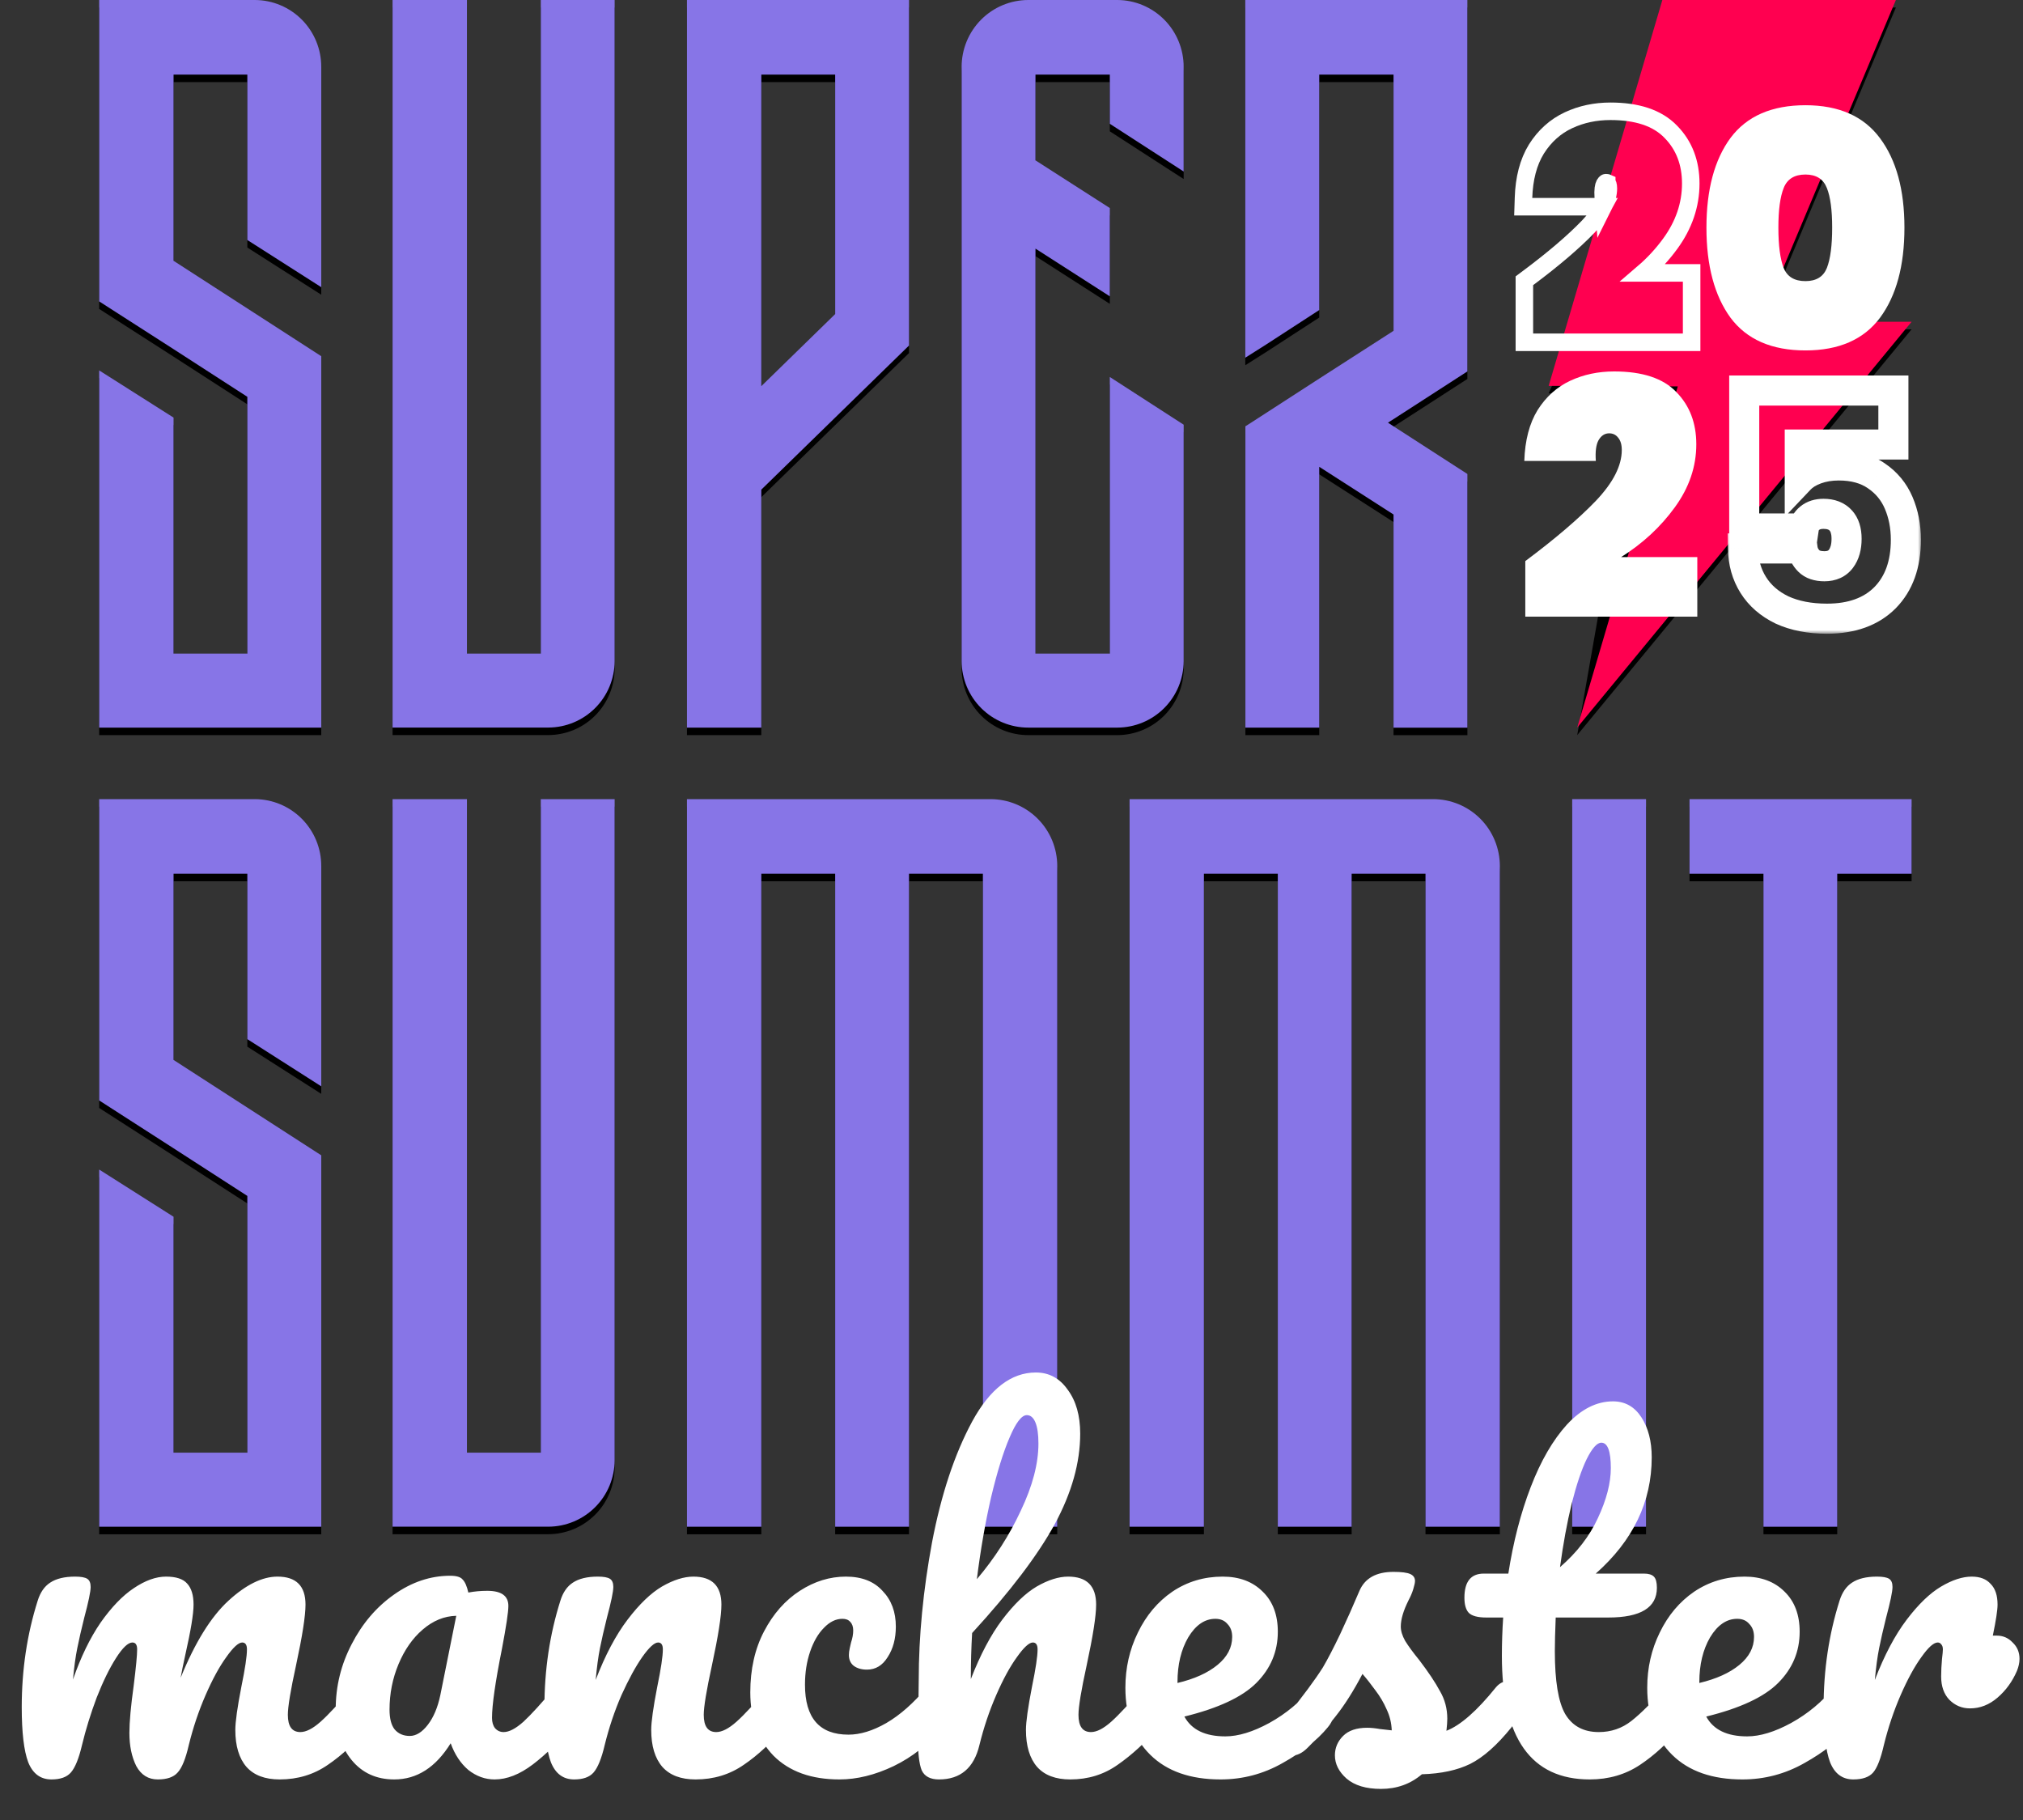 <svg width="269" height="242" viewBox="0 0 269 242" fill="none" xmlns="http://www.w3.org/2000/svg">
<rect x="0" y="0" width="269" height="242" fill="#333333" stroke="none"/>
<path d="M32.888 32.911V10.919H23.078V35.677L42.718 48.361V97.744H13.188V50.251L23.078 56.526V87.908H32.888V53.76L23.067 47.416L13.188 41.076V1H33.906C36.252 1.012 38.497 1.957 40.149 3.627C41.801 5.297 42.725 7.556 42.718 9.908V39.186L32.888 32.911Z" fill="black"/>
<path d="M81.73 1V88.899C81.723 91.24 80.792 93.484 79.141 95.14C77.49 96.796 75.253 97.73 72.918 97.737H52.2V1H62.09V87.908H71.91V1H81.73Z" fill="black"/>
<path d="M120.871 1V46.944L101.231 66.104V97.744H91.344V1H120.871ZM111.054 10.919H101.234V52.343L111.054 42.761V10.919Z" fill="black"/>
<path d="M147.574 17.461V10.919H137.688V22.322L147.574 28.662V40.402L137.688 34.058V87.908H147.574V51.127L157.395 57.471V88.906C157.387 91.247 156.457 93.491 154.805 95.147C153.154 96.803 150.917 97.737 148.582 97.744H136.746C134.401 97.751 132.149 96.823 130.484 95.166C128.82 93.509 127.879 91.258 127.868 88.906V9.908C127.867 8.738 128.095 7.58 128.541 6.498C128.987 5.417 129.64 4.435 130.465 3.607C131.29 2.78 132.269 2.124 133.347 1.677C134.424 1.229 135.58 0.999 136.746 1H148.582C150.928 1.012 153.172 1.957 154.824 3.627C156.475 5.297 157.398 7.556 157.391 9.908V23.805L147.574 17.461Z" fill="black"/>
<path d="M185.3 56.727L184.559 57.2L185.3 57.682L195.12 64.023V97.754H185.3V69.412L175.421 63.068V97.744H165.601V57.682L166.342 57.21L175.421 51.339L185.3 44.988V10.919H175.421V42.222L168.358 46.808L165.587 48.563V1H195.117V50.387L185.3 56.727Z" fill="black"/>
<path d="M32.888 139.168V117.176H23.078V141.933L42.718 154.614V204H13.188V156.507L23.078 162.782V194.151H32.888V160.013L23.067 153.672L13.188 147.318V107.257H33.906C36.251 107.269 38.495 108.213 40.147 109.882C41.799 111.551 42.724 113.809 42.718 116.161V145.442L32.888 139.168Z" fill="black"/>
<path d="M81.73 107.257V195.155C81.722 197.497 80.791 199.74 79.14 201.396C77.489 203.051 75.252 203.985 72.918 203.993H52.2V107.257H62.09V194.151H71.91V107.257H81.73Z" fill="black"/>
<path d="M140.584 116.161V204H130.695V117.176H120.871V204H111.054V117.176H101.234V204H91.344V107.257H131.703C132.869 107.255 134.025 107.485 135.103 107.932C136.18 108.379 137.16 109.034 137.985 109.861C138.81 110.688 139.464 111.671 139.91 112.752C140.356 113.833 140.585 114.991 140.584 116.161Z" fill="black"/>
<path d="M199.436 116.161V204H189.55V117.176H179.73V204H169.91V117.176H160.086V204H150.2V107.257H190.558C191.725 107.255 192.88 107.485 193.957 107.932C195.035 108.379 196.014 109.034 196.839 109.862C197.664 110.689 198.318 111.671 198.763 112.752C199.209 113.833 199.438 114.991 199.436 116.161Z" fill="black"/>
<path d="M209.055 204V107.257H218.876V204H209.055Z" fill="black"/>
<path d="M254.187 107.257V117.176H244.298V204H234.488V117.176H224.657V107.257H254.187Z" fill="black"/>
<path d="M205.927 52.308L217.694 52.377L209.723 97.744L254.186 43.785H234.109L252.097 1H228.414L205.927 52.308Z" fill="black"/>
<path d="M32.888 31.911V9.919H23.078V34.676L42.718 47.361V96.744H13.188V49.251L23.078 55.525V86.908H32.888V52.76L23.067 46.416L13.188 40.075V0H33.906C36.252 0.012 38.497 0.957 40.149 2.626C41.801 4.296 42.725 6.555 42.718 8.908V38.185L32.888 31.911Z" fill="#8775E7"/>
<path d="M81.73 0V87.898C81.723 90.24 80.792 92.484 79.141 94.14C77.49 95.796 75.253 96.73 72.918 96.737H52.2V0H62.09V86.908H71.91V0H81.73Z" fill="#8775E7"/>
<path d="M120.871 0V45.943L101.231 65.104V96.744H91.344V0H120.871ZM111.054 9.919H101.234V51.342L111.054 41.76V9.919Z" fill="#8775E7"/>
<path d="M147.574 16.461V9.919H137.688V21.321L147.574 27.662V39.401L137.688 33.057V86.908H147.574V50.126L157.395 56.47V87.905C157.387 90.247 156.457 92.491 154.805 94.147C153.154 95.803 150.917 96.736 148.582 96.744H136.746C134.401 96.75 132.149 95.823 130.484 94.166C128.82 92.509 127.879 90.257 127.868 87.905V8.908C127.867 7.738 128.095 6.579 128.541 5.498C128.987 4.417 129.64 3.435 130.465 2.607C131.29 1.78 132.269 1.124 133.347 0.676C134.424 0.229 135.58 -0.001 136.746 2.71821e-06H148.582C150.928 0.012 153.172 0.957 154.824 2.627C156.475 4.297 157.398 6.556 157.391 8.908V22.805L147.574 16.461Z" fill="#8775E7"/>
<path d="M185.3 55.727L184.559 56.199L185.3 56.682L195.12 63.023V96.754H185.3V68.411L175.421 62.067V96.744H165.601V56.682L166.342 56.21L175.421 50.338L185.3 43.987V9.919H175.421V41.222L168.358 45.808L165.587 47.562V0H195.117V49.386L185.3 55.727Z" fill="#8775E7"/>
<path d="M32.888 138.167V116.175H23.078V140.933L42.718 153.614V203H13.188V155.507L23.078 161.782V193.151H32.888V159.013L23.067 152.672L13.188 146.318V106.256H33.906C36.251 106.268 38.495 107.212 40.147 108.882C41.799 110.551 42.724 112.809 42.718 115.161V144.442L32.888 138.167Z" fill="#8775E7"/>
<path d="M81.73 106.256V194.155C81.722 196.496 80.791 198.74 79.14 200.395C77.489 202.051 75.252 202.985 72.918 202.993H52.2V106.256H62.09V193.151H71.91V106.256H81.73Z" fill="#8775E7"/>
<path d="M140.584 115.161V203H130.695V116.175H120.871V203H111.054V116.175H101.234V203H91.344V106.256H131.703C132.869 106.255 134.025 106.484 135.103 106.931C136.18 107.378 137.16 108.034 137.985 108.861C138.81 109.688 139.464 110.67 139.91 111.751C140.356 112.832 140.585 113.991 140.584 115.161Z" fill="#8775E7"/>
<path d="M199.436 115.161V203H189.55V116.175H179.73V203H169.91V116.175H160.086V203H150.2V106.256H190.558C191.725 106.255 192.88 106.484 193.957 106.931C195.035 107.378 196.014 108.034 196.839 108.861C197.664 109.688 198.318 110.671 198.763 111.752C199.209 112.833 199.438 113.991 199.436 115.161Z" fill="#8775E7"/>
<path d="M209.055 203V106.256H218.876V203H209.055Z" fill="#8775E7"/>
<path d="M254.187 106.256V116.175H244.298V203H234.488V116.175H224.657V106.256H254.187Z" fill="#8775E7"/>
<path d="M205.927 51.308L223.097 51.377L209.723 96.744L254.186 42.785H234.109L252.097 0H221.045L205.927 51.308Z" fill="#FF0050"/>
<path d="M202.821 74.603C206.773 71.654 209.899 68.985 212.199 66.597C214.5 64.178 215.65 61.922 215.65 59.828C215.65 59.12 215.488 58.575 215.163 58.191C214.868 57.808 214.47 57.616 213.969 57.616C213.379 57.616 212.907 57.926 212.553 58.545C212.229 59.135 212.111 60.049 212.199 61.288H202.688C202.777 58.545 203.367 56.289 204.458 54.52C205.578 52.75 207.024 51.453 208.793 50.627C210.562 49.801 212.509 49.388 214.632 49.388C218.407 49.388 221.165 50.303 222.905 52.131C224.674 53.93 225.559 56.245 225.559 59.076C225.559 62.055 224.6 64.856 222.683 67.481C220.796 70.076 218.422 72.274 215.561 74.073H225.692V81.991H202.821V74.603Z" fill="white"/>
<path d="M203.166 36.981L202.698 37.33V37.914V44.345V45.51H203.862H223.773H224.938V44.345V37.452V36.287H223.773H218.5C219.856 35.125 221.056 33.829 222.096 32.399C223.896 29.934 224.822 27.258 224.822 24.396C224.822 21.67 223.961 19.35 222.184 17.54C220.36 15.629 217.589 14.797 214.145 14.797C212.142 14.797 210.277 15.188 208.569 15.985C206.812 16.805 205.389 18.092 204.304 19.806L204.304 19.806L204.296 19.818C203.211 21.578 202.665 23.756 202.583 26.284L202.544 27.486H203.747H212.027H213.178C212.746 28.299 212.095 29.182 211.186 30.138C209.243 32.155 206.576 34.436 203.166 36.981ZM213.867 25.051C213.867 25.733 213.681 26.488 213.265 27.317L213.188 26.239C213.117 25.234 213.236 24.718 213.351 24.503C213.435 24.358 213.497 24.312 213.513 24.301C213.521 24.296 213.525 24.294 213.528 24.294C213.53 24.293 213.542 24.29 213.568 24.29C213.602 24.29 213.624 24.293 213.635 24.295C213.641 24.297 213.645 24.298 213.647 24.298L213.65 24.299L213.65 24.3C213.651 24.3 213.651 24.3 213.652 24.301C213.652 24.301 213.653 24.302 213.654 24.303C213.659 24.306 213.669 24.316 213.684 24.336L213.701 24.357L213.718 24.378C213.762 24.43 213.867 24.599 213.867 25.051Z" stroke="white" stroke-width="2.329"/>
<path d="M226.907 30.27C226.907 25.21 227.975 21.231 230.11 18.335C232.275 15.439 235.595 13.991 240.071 13.991C244.517 13.991 247.823 15.454 249.988 18.379C252.153 21.275 253.235 25.239 253.235 30.27C253.235 35.331 252.153 39.324 249.988 42.25C247.823 45.146 244.517 46.594 240.071 46.594C235.595 46.594 232.275 45.146 230.11 42.25C227.975 39.324 226.907 35.331 226.907 30.27ZM243.625 30.27C243.625 27.93 243.391 26.175 242.923 25.005C242.455 23.805 241.504 23.206 240.071 23.206C238.608 23.206 237.643 23.805 237.175 25.005C236.707 26.175 236.473 27.93 236.473 30.27C236.473 32.64 236.707 34.424 237.175 35.624C237.643 36.794 238.608 37.379 240.071 37.379C241.504 37.379 242.455 36.794 242.923 35.624C243.391 34.424 243.625 32.64 243.625 30.27Z" fill="white"/>
<mask id="path-28-outside-1_6279_652" maskUnits="userSpaceOnUse" x="229.522" y="49.262" width="26" height="35" fill="black">
<rect fill="white" x="229.522" y="49.262" width="26" height="35"/>
<path d="M251.766 59.106H239.317V63.712C239.842 63.159 240.562 62.717 241.475 62.385C242.388 62.053 243.397 61.887 244.504 61.887C246.496 61.887 248.156 62.343 249.484 63.256C250.839 64.169 251.835 65.373 252.472 66.866C253.108 68.36 253.426 69.993 253.426 71.763C253.426 75.028 252.499 77.601 250.646 79.482C248.792 81.335 246.219 82.262 242.927 82.262C240.631 82.262 238.639 81.875 236.951 81.1C235.291 80.298 234.019 79.191 233.133 77.781C232.248 76.37 231.792 74.751 231.764 72.925H239.69C239.773 73.561 240.05 74.115 240.52 74.585C240.99 75.055 241.682 75.291 242.595 75.291C243.563 75.291 244.296 74.959 244.794 74.295C245.292 73.631 245.541 72.745 245.541 71.639C245.541 70.56 245.279 69.744 244.753 69.19C244.227 68.609 243.467 68.319 242.471 68.319C241.724 68.319 241.115 68.513 240.645 68.9C240.202 69.26 239.939 69.716 239.856 70.269H231.93V51.927H251.766V59.106Z"/>
</mask>
<path d="M251.766 59.106V61.106H253.766V59.106H251.766ZM239.317 59.106V57.106H237.317V59.106H239.317ZM239.317 63.712H237.317V68.722L240.767 65.09L239.317 63.712ZM241.475 62.385L240.791 60.505L240.791 60.505L241.475 62.385ZM249.484 63.256L248.351 64.904L248.359 64.91L248.367 64.915L249.484 63.256ZM252.472 66.866L254.312 66.083H254.312L252.472 66.866ZM250.646 79.482L252.06 80.896L252.065 80.891L252.07 80.886L250.646 79.482ZM236.951 81.1L236.081 82.901L236.099 82.91L236.117 82.918L236.951 81.1ZM233.133 77.781L231.439 78.844L233.133 77.781ZM231.764 72.925V70.925H229.733L229.764 72.956L231.764 72.925ZM239.69 72.925L241.673 72.666L241.446 70.925H239.69V72.925ZM240.52 74.585L239.106 75.999H239.106L240.52 74.585ZM244.794 74.295L246.394 75.495L244.794 74.295ZM244.753 69.19L243.27 70.532L243.286 70.55L243.303 70.568L244.753 69.19ZM240.645 68.9L241.906 70.452L241.916 70.444L240.645 68.9ZM239.856 70.269V72.269H241.579L241.834 70.566L239.856 70.269ZM231.93 70.269H229.93V72.269H231.93V70.269ZM231.93 51.927V49.927H229.93V51.927H231.93ZM251.766 51.927H253.766V49.927H251.766V51.927ZM251.766 57.106H239.317V61.106H251.766V57.106ZM237.317 59.106V63.712H241.317V59.106H237.317ZM240.767 65.09C241.029 64.814 241.459 64.518 242.158 64.264L240.791 60.505C239.664 60.915 238.656 61.505 237.867 62.335L240.767 65.09ZM242.158 64.264C242.824 64.022 243.598 63.887 244.504 63.887V59.887C243.196 59.887 241.951 60.083 240.791 60.505L242.158 64.264ZM244.504 63.887C246.188 63.887 247.428 64.269 248.351 64.904L250.617 61.608C248.884 60.417 246.804 59.887 244.504 59.887V63.887ZM248.367 64.915C249.404 65.614 250.148 66.514 250.632 67.65L254.312 66.083C253.523 64.231 252.275 62.724 250.601 61.597L248.367 64.915ZM250.632 67.65C251.153 68.875 251.426 70.237 251.426 71.763H255.426C255.426 69.748 255.063 67.846 254.312 66.083L250.632 67.65ZM251.426 71.763C251.426 74.634 250.623 76.655 249.221 78.078L252.07 80.886C254.376 78.546 255.426 75.422 255.426 71.763H251.426ZM249.232 78.068C247.843 79.456 245.832 80.262 242.927 80.262V84.262C246.607 84.262 249.741 83.215 252.06 80.896L249.232 78.068ZM242.927 80.262C240.852 80.262 239.157 79.912 237.786 79.283L236.117 82.918C238.121 83.838 240.409 84.262 242.927 84.262V80.262ZM237.822 79.3C236.463 78.643 235.492 77.777 234.828 76.718L231.439 78.844C232.545 80.606 234.12 81.953 236.081 82.901L237.822 79.3ZM234.828 76.718C234.155 75.646 233.786 74.391 233.764 72.895L229.764 72.956C229.797 75.111 230.341 77.093 231.439 78.844L234.828 76.718ZM231.764 74.925H239.69V70.925H231.764V74.925ZM237.707 73.184C237.849 74.274 238.336 75.229 239.106 75.999L241.934 73.171C241.764 73 241.697 72.849 241.673 72.666L237.707 73.184ZM239.106 75.999C240.073 76.967 241.354 77.291 242.595 77.291V73.291C242.305 73.291 242.13 73.253 242.035 73.221C241.99 73.205 241.964 73.192 241.952 73.184C241.941 73.177 241.936 73.173 241.934 73.171L239.106 75.999ZM242.595 77.291C244.074 77.291 245.453 76.75 246.394 75.495L243.194 73.095C243.14 73.167 243.053 73.291 242.595 73.291V77.291ZM246.394 75.495C247.227 74.385 247.541 73.035 247.541 71.639H243.541C243.541 72.456 243.358 72.876 243.194 73.095L246.394 75.495ZM247.541 71.639C247.541 70.26 247.205 68.868 246.203 67.813L243.303 70.568C243.352 70.62 243.541 70.86 243.541 71.639H247.541ZM246.236 67.849C245.234 66.741 243.868 66.319 242.471 66.319V70.319C243.065 70.319 243.221 70.478 243.27 70.532L246.236 67.849ZM242.471 66.319C241.368 66.319 240.277 66.612 239.373 67.356L241.916 70.444C241.953 70.413 242.079 70.319 242.471 70.319V66.319ZM239.383 67.348C238.562 68.015 238.037 68.916 237.878 69.973L241.834 70.566C241.838 70.541 241.842 70.527 241.844 70.52C241.846 70.514 241.848 70.511 241.849 70.51C241.85 70.508 241.852 70.504 241.859 70.496C241.867 70.487 241.881 70.472 241.906 70.452L239.383 67.348ZM239.856 68.269H231.93V72.269H239.856V68.269ZM233.93 70.269V51.927H229.93V70.269H233.93ZM231.93 53.927H251.766V49.927H231.93V53.927ZM249.766 51.927V59.106H253.766V51.927H249.766Z" fill="white" mask="url(#path-28-outside-1_6279_652)"/>
<path d="M6.842 236.599C5.392 236.599 4.361 235.835 3.75 234.309C3.178 232.782 2.891 230.339 2.891 226.98C2.891 222.017 3.598 217.303 5.01 212.837C5.354 211.73 5.907 210.929 6.67 210.433C7.472 209.898 8.579 209.631 9.991 209.631C10.755 209.631 11.289 209.726 11.595 209.917C11.9 210.108 12.053 210.471 12.053 211.005C12.053 211.616 11.766 212.99 11.194 215.128C10.812 216.654 10.507 217.99 10.278 219.136C10.049 220.242 9.858 221.636 9.705 223.315C10.736 220.338 11.957 217.819 13.369 215.757C14.82 213.696 16.29 212.169 17.778 211.177C19.305 210.146 20.736 209.631 22.072 209.631C23.408 209.631 24.344 209.936 24.878 210.547C25.451 211.158 25.737 212.093 25.737 213.353C25.737 214.574 25.374 216.788 24.649 219.994C24.344 221.369 24.134 222.399 24.019 223.086C25.928 218.391 28.046 214.975 30.375 212.837C32.703 210.7 34.879 209.631 36.902 209.631C39.383 209.631 40.623 210.872 40.623 213.353C40.623 214.841 40.204 217.532 39.364 221.426C38.639 224.747 38.276 226.942 38.276 228.01C38.276 229.537 38.83 230.301 39.937 230.301C40.7 230.301 41.597 229.843 42.627 228.926C43.696 227.972 45.109 226.445 46.864 224.346C47.323 223.811 47.838 223.544 48.41 223.544C48.907 223.544 49.288 223.773 49.556 224.231C49.861 224.689 50.014 225.319 50.014 226.121C50.014 227.648 49.651 228.831 48.926 229.671C47.284 231.694 45.509 233.354 43.601 234.652C41.73 235.95 39.593 236.599 37.188 236.599C35.241 236.599 33.772 236.045 32.779 234.938C31.787 233.793 31.291 232.152 31.291 230.014C31.291 228.945 31.558 227.037 32.092 224.289C32.589 221.884 32.837 220.223 32.837 219.307C32.837 218.697 32.627 218.391 32.207 218.391C31.711 218.391 31.004 219.04 30.088 220.338C29.172 221.598 28.256 223.277 27.34 225.377C26.424 227.476 25.68 229.69 25.107 232.018C24.687 233.85 24.191 235.072 23.618 235.683C23.084 236.293 22.206 236.599 20.985 236.599C19.725 236.599 18.771 236.007 18.122 234.824C17.511 233.602 17.206 232.133 17.206 230.415C17.206 228.965 17.396 226.865 17.778 224.117C18.084 221.674 18.236 220.071 18.236 219.307C18.236 218.697 18.026 218.391 17.606 218.391C17.034 218.391 16.309 219.078 15.431 220.452C14.553 221.827 13.694 223.582 12.854 225.72C12.053 227.858 11.404 229.957 10.907 232.018C10.488 233.812 9.991 235.034 9.419 235.683C8.884 236.293 8.025 236.599 6.842 236.599ZM52.426 236.599C50.06 236.599 48.17 235.74 46.758 234.022C45.346 232.305 44.639 230.052 44.639 227.266C44.639 224.212 45.346 221.33 46.758 218.62C48.17 215.872 50.041 213.677 52.369 212.036C54.736 210.356 57.236 209.516 59.87 209.516C60.71 209.516 61.263 209.688 61.53 210.032C61.836 210.337 62.084 210.91 62.275 211.749C63.076 211.597 63.916 211.52 64.794 211.52C66.664 211.52 67.599 212.188 67.599 213.524C67.599 214.326 67.313 216.235 66.741 219.25C65.863 223.64 65.424 226.693 65.424 228.411C65.424 228.984 65.557 229.442 65.825 229.785C66.13 230.129 66.511 230.301 66.97 230.301C67.695 230.301 68.573 229.843 69.603 228.926C70.634 227.972 72.027 226.445 73.783 224.346C74.241 223.811 74.757 223.544 75.329 223.544C75.825 223.544 76.207 223.773 76.474 224.231C76.78 224.689 76.932 225.319 76.932 226.121C76.932 227.648 76.57 228.831 75.844 229.671C74.279 231.617 72.619 233.259 70.863 234.595C69.107 235.931 67.409 236.599 65.767 236.599C64.508 236.599 63.343 236.179 62.275 235.339C61.244 234.461 60.461 233.278 59.927 231.789C57.942 234.996 55.442 236.599 52.426 236.599ZM54.488 230.816C55.327 230.816 56.129 230.32 56.892 229.327C57.656 228.335 58.209 227.018 58.553 225.377L60.671 214.841C59.068 214.879 57.58 215.49 56.205 216.674C54.869 217.819 53.801 219.345 52.999 221.254C52.197 223.163 51.797 225.186 51.797 227.323C51.797 228.507 52.026 229.384 52.484 229.957C52.98 230.53 53.648 230.816 54.488 230.816ZM76.344 236.599C74.894 236.599 73.863 235.835 73.252 234.309C72.68 232.782 72.393 230.339 72.393 226.98C72.393 222.017 73.1 217.303 74.512 212.837C74.855 211.73 75.409 210.929 76.172 210.433C76.974 209.898 78.081 209.631 79.493 209.631C80.257 209.631 80.791 209.726 81.096 209.917C81.402 210.108 81.554 210.471 81.554 211.005C81.554 211.616 81.268 212.99 80.695 215.128C80.314 216.654 80.008 217.99 79.779 219.136C79.55 220.281 79.359 221.693 79.207 223.373C80.466 220.09 81.879 217.418 83.444 215.357C85.009 213.295 86.536 211.826 88.024 210.948C89.551 210.07 90.944 209.631 92.204 209.631C94.685 209.631 95.926 210.872 95.926 213.353C95.926 214.841 95.506 217.532 94.666 221.426C93.941 224.747 93.578 226.942 93.578 228.01C93.578 229.537 94.132 230.301 95.239 230.301C96.002 230.301 96.899 229.843 97.93 228.926C98.999 227.972 100.411 226.445 102.167 224.346C102.625 223.811 103.14 223.544 103.713 223.544C104.209 223.544 104.591 223.773 104.858 224.231C105.163 224.689 105.316 225.319 105.316 226.121C105.316 227.648 104.953 228.831 104.228 229.671C102.587 231.694 100.812 233.354 98.903 234.652C97.033 235.95 94.895 236.599 92.49 236.599C90.544 236.599 89.074 236.045 88.082 234.938C87.089 233.793 86.593 232.152 86.593 230.014C86.593 228.945 86.86 227.037 87.394 224.289C87.891 221.884 88.139 220.223 88.139 219.307C88.139 218.697 87.929 218.391 87.509 218.391C87.013 218.391 86.307 219.04 85.391 220.338C84.513 221.598 83.597 223.277 82.642 225.377C81.726 227.476 80.982 229.69 80.409 232.018C79.989 233.812 79.493 235.034 78.921 235.683C78.386 236.293 77.527 236.599 76.344 236.599ZM111.619 236.599C107.879 236.599 104.959 235.549 102.859 233.45C100.798 231.312 99.767 228.507 99.767 225.033C99.767 221.941 100.378 219.231 101.6 216.903C102.821 214.574 104.405 212.78 106.352 211.52C108.299 210.261 110.341 209.631 112.478 209.631C114.578 209.631 116.2 210.261 117.345 211.52C118.528 212.742 119.12 214.326 119.12 216.273C119.12 217.876 118.757 219.231 118.032 220.338C117.345 221.445 116.429 221.998 115.284 221.998C114.559 221.998 113.967 221.827 113.509 221.483C113.089 221.14 112.879 220.662 112.879 220.052C112.879 219.784 112.917 219.479 112.994 219.136C113.07 218.792 113.127 218.544 113.165 218.391C113.356 217.819 113.452 217.284 113.452 216.788C113.452 216.292 113.318 215.91 113.051 215.643C112.822 215.376 112.478 215.242 112.02 215.242C111.142 215.242 110.322 215.643 109.558 216.444C108.795 217.208 108.184 218.258 107.726 219.594C107.268 220.93 107.039 222.399 107.039 224.002C107.039 228.43 108.967 230.644 112.822 230.644C114.387 230.644 116.066 230.129 117.86 229.098C119.693 228.029 121.487 226.445 123.242 224.346C123.701 223.811 124.216 223.544 124.788 223.544C125.285 223.544 125.666 223.773 125.934 224.231C126.239 224.689 126.392 225.319 126.392 226.121C126.392 227.571 126.029 228.755 125.304 229.671C123.51 231.885 121.353 233.602 118.834 234.824C116.353 236.007 113.948 236.599 111.619 236.599ZM153.541 223.544C154.037 223.544 154.419 223.773 154.686 224.231C154.991 224.689 155.144 225.319 155.144 226.121C155.144 227.648 154.781 228.831 154.056 229.671C152.3 231.694 150.487 233.354 148.617 234.652C146.784 235.95 144.685 236.599 142.318 236.599C140.372 236.599 138.902 236.045 137.91 234.938C136.917 233.793 136.421 232.152 136.421 230.014C136.421 228.945 136.688 227.037 137.222 224.289C137.719 221.884 137.967 220.223 137.967 219.307C137.967 218.697 137.757 218.391 137.337 218.391C136.841 218.391 136.135 219.04 135.218 220.338C134.302 221.598 133.386 223.277 132.47 225.377C131.554 227.476 130.81 229.69 130.237 232.018C129.512 235.072 127.718 236.599 124.855 236.599C123.71 236.599 122.947 236.198 122.565 235.396C122.221 234.557 122.049 233.068 122.049 230.93C122.049 229.709 122.069 228.736 122.107 228.01L122.164 223.43C122.164 217.551 122.756 211.425 123.939 205.05C125.16 198.676 126.935 193.332 129.264 189.019C131.63 184.667 134.455 182.491 137.738 182.491C139.494 182.491 140.906 183.255 141.975 184.782C143.082 186.27 143.635 188.217 143.635 190.622C143.635 194.477 142.509 198.485 140.257 202.646C138.005 206.768 134.341 211.597 129.264 217.132C129.149 219.116 129.092 221.159 129.092 223.258C130.352 220.013 131.745 217.38 133.272 215.357C134.837 213.295 136.364 211.826 137.852 210.948C139.379 210.07 140.772 209.631 142.032 209.631C144.513 209.631 145.754 210.872 145.754 213.353C145.754 214.841 145.334 217.532 144.494 221.426C143.769 224.747 143.406 226.942 143.406 228.01C143.406 229.537 143.96 230.301 145.067 230.301C145.83 230.301 146.727 229.843 147.758 228.926C148.826 227.972 150.239 226.445 151.995 224.346C152.453 223.811 152.968 223.544 153.541 223.544ZM136.535 188.16C135.848 188.16 135.085 189.152 134.245 191.137C133.405 193.084 132.585 195.737 131.783 199.096C131.02 202.417 130.39 206.043 129.894 209.974C132.26 207.188 134.207 204.153 135.734 200.871C137.299 197.588 138.081 194.611 138.081 191.939C138.081 190.717 137.948 189.782 137.681 189.133C137.413 188.484 137.032 188.16 136.535 188.16ZM176.04 223.544C176.536 223.544 176.918 223.773 177.185 224.231C177.49 224.689 177.643 225.319 177.643 226.121C177.643 227.648 177.28 228.831 176.555 229.671C175.143 231.388 173.139 232.973 170.543 234.423C167.986 235.874 165.237 236.599 162.298 236.599C158.29 236.599 155.179 235.511 152.965 233.335C150.751 231.159 149.644 228.182 149.644 224.403C149.644 221.769 150.198 219.326 151.305 217.074C152.412 214.784 153.939 212.971 155.885 211.635C157.87 210.299 160.103 209.631 162.584 209.631C164.798 209.631 166.573 210.299 167.909 211.635C169.245 212.933 169.913 214.708 169.913 216.96C169.913 219.594 168.959 221.865 167.05 223.773C165.18 225.644 161.993 227.132 157.489 228.239C158.443 229.995 160.256 230.873 162.928 230.873C164.646 230.873 166.592 230.281 168.768 229.098C170.982 227.877 172.891 226.293 174.494 224.346C174.952 223.811 175.467 223.544 176.04 223.544ZM161.611 215.242C160.199 215.242 158.996 216.063 158.004 217.704C157.05 219.345 156.572 221.33 156.572 223.659V223.773C158.825 223.239 160.6 222.437 161.897 221.369C163.195 220.3 163.844 219.059 163.844 217.647C163.844 216.922 163.634 216.349 163.214 215.929C162.833 215.471 162.298 215.242 161.611 215.242ZM183.631 237.858C181.646 237.858 180.119 237.4 179.05 236.484C178.02 235.568 177.504 234.538 177.504 233.392C177.504 232.4 177.867 231.541 178.592 230.816C179.317 230.091 180.386 229.728 181.798 229.728C182.295 229.728 182.867 229.785 183.516 229.9C184.203 229.976 184.719 230.033 185.062 230.072C185.024 229.079 184.795 228.144 184.375 227.266C183.993 226.388 183.497 225.548 182.886 224.747C182.276 223.907 181.703 223.182 181.169 222.571C179.985 224.823 178.802 226.693 177.619 228.182C176.474 229.671 175.214 231.083 173.84 232.419C173.153 233.106 172.427 233.45 171.664 233.45C171.053 233.45 170.557 233.24 170.175 232.82C169.794 232.362 169.603 231.808 169.603 231.159C169.603 230.396 169.87 229.69 170.404 229.041L171.149 228.125C173.248 225.529 174.832 223.392 175.901 221.712C176.55 220.605 177.313 219.136 178.191 217.303C179.069 215.433 179.928 213.505 180.768 211.52C181.493 209.841 183.001 209.001 185.291 209.001C186.36 209.001 187.104 209.097 187.524 209.287C187.944 209.478 188.154 209.784 188.154 210.204C188.154 210.433 188.078 210.795 187.925 211.291C187.772 211.788 187.562 212.284 187.295 212.78C186.608 214.154 186.264 215.318 186.264 216.273C186.264 216.845 186.455 217.475 186.837 218.162C187.257 218.849 187.887 219.708 188.727 220.739C189.948 222.342 190.864 223.716 191.475 224.861C192.124 225.968 192.448 227.19 192.448 228.526C192.448 228.907 192.41 229.442 192.334 230.129C194.204 229.404 196.399 227.476 198.918 224.346C199.376 223.811 199.892 223.544 200.464 223.544C200.96 223.544 201.342 223.773 201.609 224.231C201.915 224.689 202.067 225.319 202.067 226.121C202.067 227.571 201.705 228.755 200.979 229.671C199.071 232.037 197.239 233.66 195.483 234.538C193.765 235.377 191.628 235.835 189.07 235.912C187.543 237.21 185.73 237.858 183.631 237.858ZM222.952 223.544C223.448 223.544 223.83 223.773 224.097 224.231C224.403 224.689 224.555 225.319 224.555 226.121C224.555 227.648 224.193 228.831 223.467 229.671C221.826 231.694 220.032 233.354 218.085 234.652C216.139 235.95 213.906 236.599 211.386 236.599C203.599 236.599 199.706 231.121 199.706 220.166C199.706 218.487 199.763 216.788 199.878 215.07H197.645C196.5 215.07 195.717 214.86 195.297 214.441C194.915 214.021 194.725 213.353 194.725 212.437C194.725 210.299 195.583 209.23 197.301 209.23H200.565C201.214 205.031 202.206 201.195 203.542 197.722C204.878 194.248 206.481 191.481 208.352 189.419C210.26 187.358 212.302 186.328 214.478 186.328C216.081 186.328 217.341 187.034 218.257 188.446C219.173 189.858 219.631 191.633 219.631 193.771C219.631 199.687 217.15 204.84 212.188 209.23H218.601C219.211 209.23 219.65 209.364 219.917 209.631C220.185 209.898 220.318 210.394 220.318 211.12C220.318 213.753 218.162 215.07 213.848 215.07H206.863C206.787 216.979 206.748 218.468 206.748 219.536C206.748 223.506 207.207 226.293 208.123 227.896C209.077 229.499 210.566 230.301 212.589 230.301C214.23 230.301 215.68 229.804 216.94 228.812C218.2 227.819 219.688 226.331 221.406 224.346C221.864 223.811 222.379 223.544 222.952 223.544ZM212.932 191.824C212.36 191.824 211.711 192.549 210.985 194C210.298 195.412 209.63 197.397 208.981 199.955C208.371 202.474 207.855 205.279 207.436 208.371C209.688 206.425 211.367 204.249 212.474 201.844C213.619 199.401 214.192 197.187 214.192 195.202C214.192 192.95 213.772 191.824 212.932 191.824ZM245.43 223.544C245.926 223.544 246.308 223.773 246.575 224.231C246.88 224.689 247.033 225.319 247.033 226.121C247.033 227.648 246.67 228.831 245.945 229.671C244.533 231.388 242.529 232.973 239.933 234.423C237.376 235.874 234.627 236.599 231.688 236.599C227.68 236.599 224.569 235.511 222.355 233.335C220.141 231.159 219.034 228.182 219.034 224.403C219.034 221.769 219.588 219.326 220.695 217.074C221.802 214.784 223.329 212.971 225.275 211.635C227.26 210.299 229.493 209.631 231.974 209.631C234.188 209.631 235.963 210.299 237.299 211.635C238.635 212.933 239.303 214.708 239.303 216.96C239.303 219.594 238.349 221.865 236.44 223.773C234.57 225.644 231.383 227.132 226.879 228.239C227.833 229.995 229.646 230.873 232.318 230.873C234.036 230.873 235.982 230.281 238.158 229.098C240.372 227.877 242.281 226.293 243.884 224.346C244.342 223.811 244.857 223.544 245.43 223.544ZM231.001 215.242C229.589 215.242 228.386 216.063 227.394 217.704C226.44 219.345 225.962 221.33 225.962 223.659V223.773C228.215 223.239 229.99 222.437 231.287 221.369C232.585 220.3 233.234 219.059 233.234 217.647C233.234 216.922 233.024 216.349 232.604 215.929C232.223 215.471 231.688 215.242 231.001 215.242ZM265.503 217.475C266.342 217.475 267.049 217.78 267.621 218.391C268.232 218.964 268.537 219.689 268.537 220.567C268.537 221.063 268.423 221.598 268.194 222.17C267.583 223.582 266.724 224.766 265.617 225.72C264.51 226.674 263.289 227.151 261.953 227.151C260.884 227.151 259.968 226.77 259.204 226.006C258.479 225.243 258.117 224.212 258.117 222.914C258.117 222.189 258.155 221.407 258.231 220.567C258.307 219.956 258.346 219.536 258.346 219.307C258.346 219.002 258.269 218.773 258.117 218.62C258.002 218.468 257.849 218.391 257.658 218.391C257.124 218.391 256.399 219.04 255.483 220.338C254.567 221.598 253.651 223.277 252.734 225.377C251.818 227.476 251.074 229.69 250.501 232.018C250.082 233.85 249.604 235.072 249.07 235.683C248.536 236.293 247.658 236.599 246.436 236.599C244.986 236.599 243.955 235.835 243.344 234.309C242.772 232.782 242.485 230.339 242.485 226.98C242.485 222.017 243.192 217.303 244.604 212.837C244.948 211.73 245.501 210.929 246.264 210.433C247.066 209.898 248.173 209.631 249.585 209.631C250.349 209.631 250.883 209.726 251.188 209.917C251.494 210.108 251.647 210.471 251.647 211.005C251.647 211.616 251.36 212.99 250.788 215.128C250.406 216.654 250.101 217.99 249.872 219.136C249.643 220.281 249.452 221.693 249.299 223.373C250.559 220.09 251.971 217.418 253.536 215.357C255.101 213.295 256.628 211.826 258.117 210.948C259.605 210.07 260.96 209.631 262.182 209.631C263.289 209.631 264.128 209.955 264.701 210.604C265.312 211.215 265.617 212.131 265.617 213.353C265.617 214.078 265.407 215.452 264.987 217.475H265.503Z" fill="white"/>
</svg>
